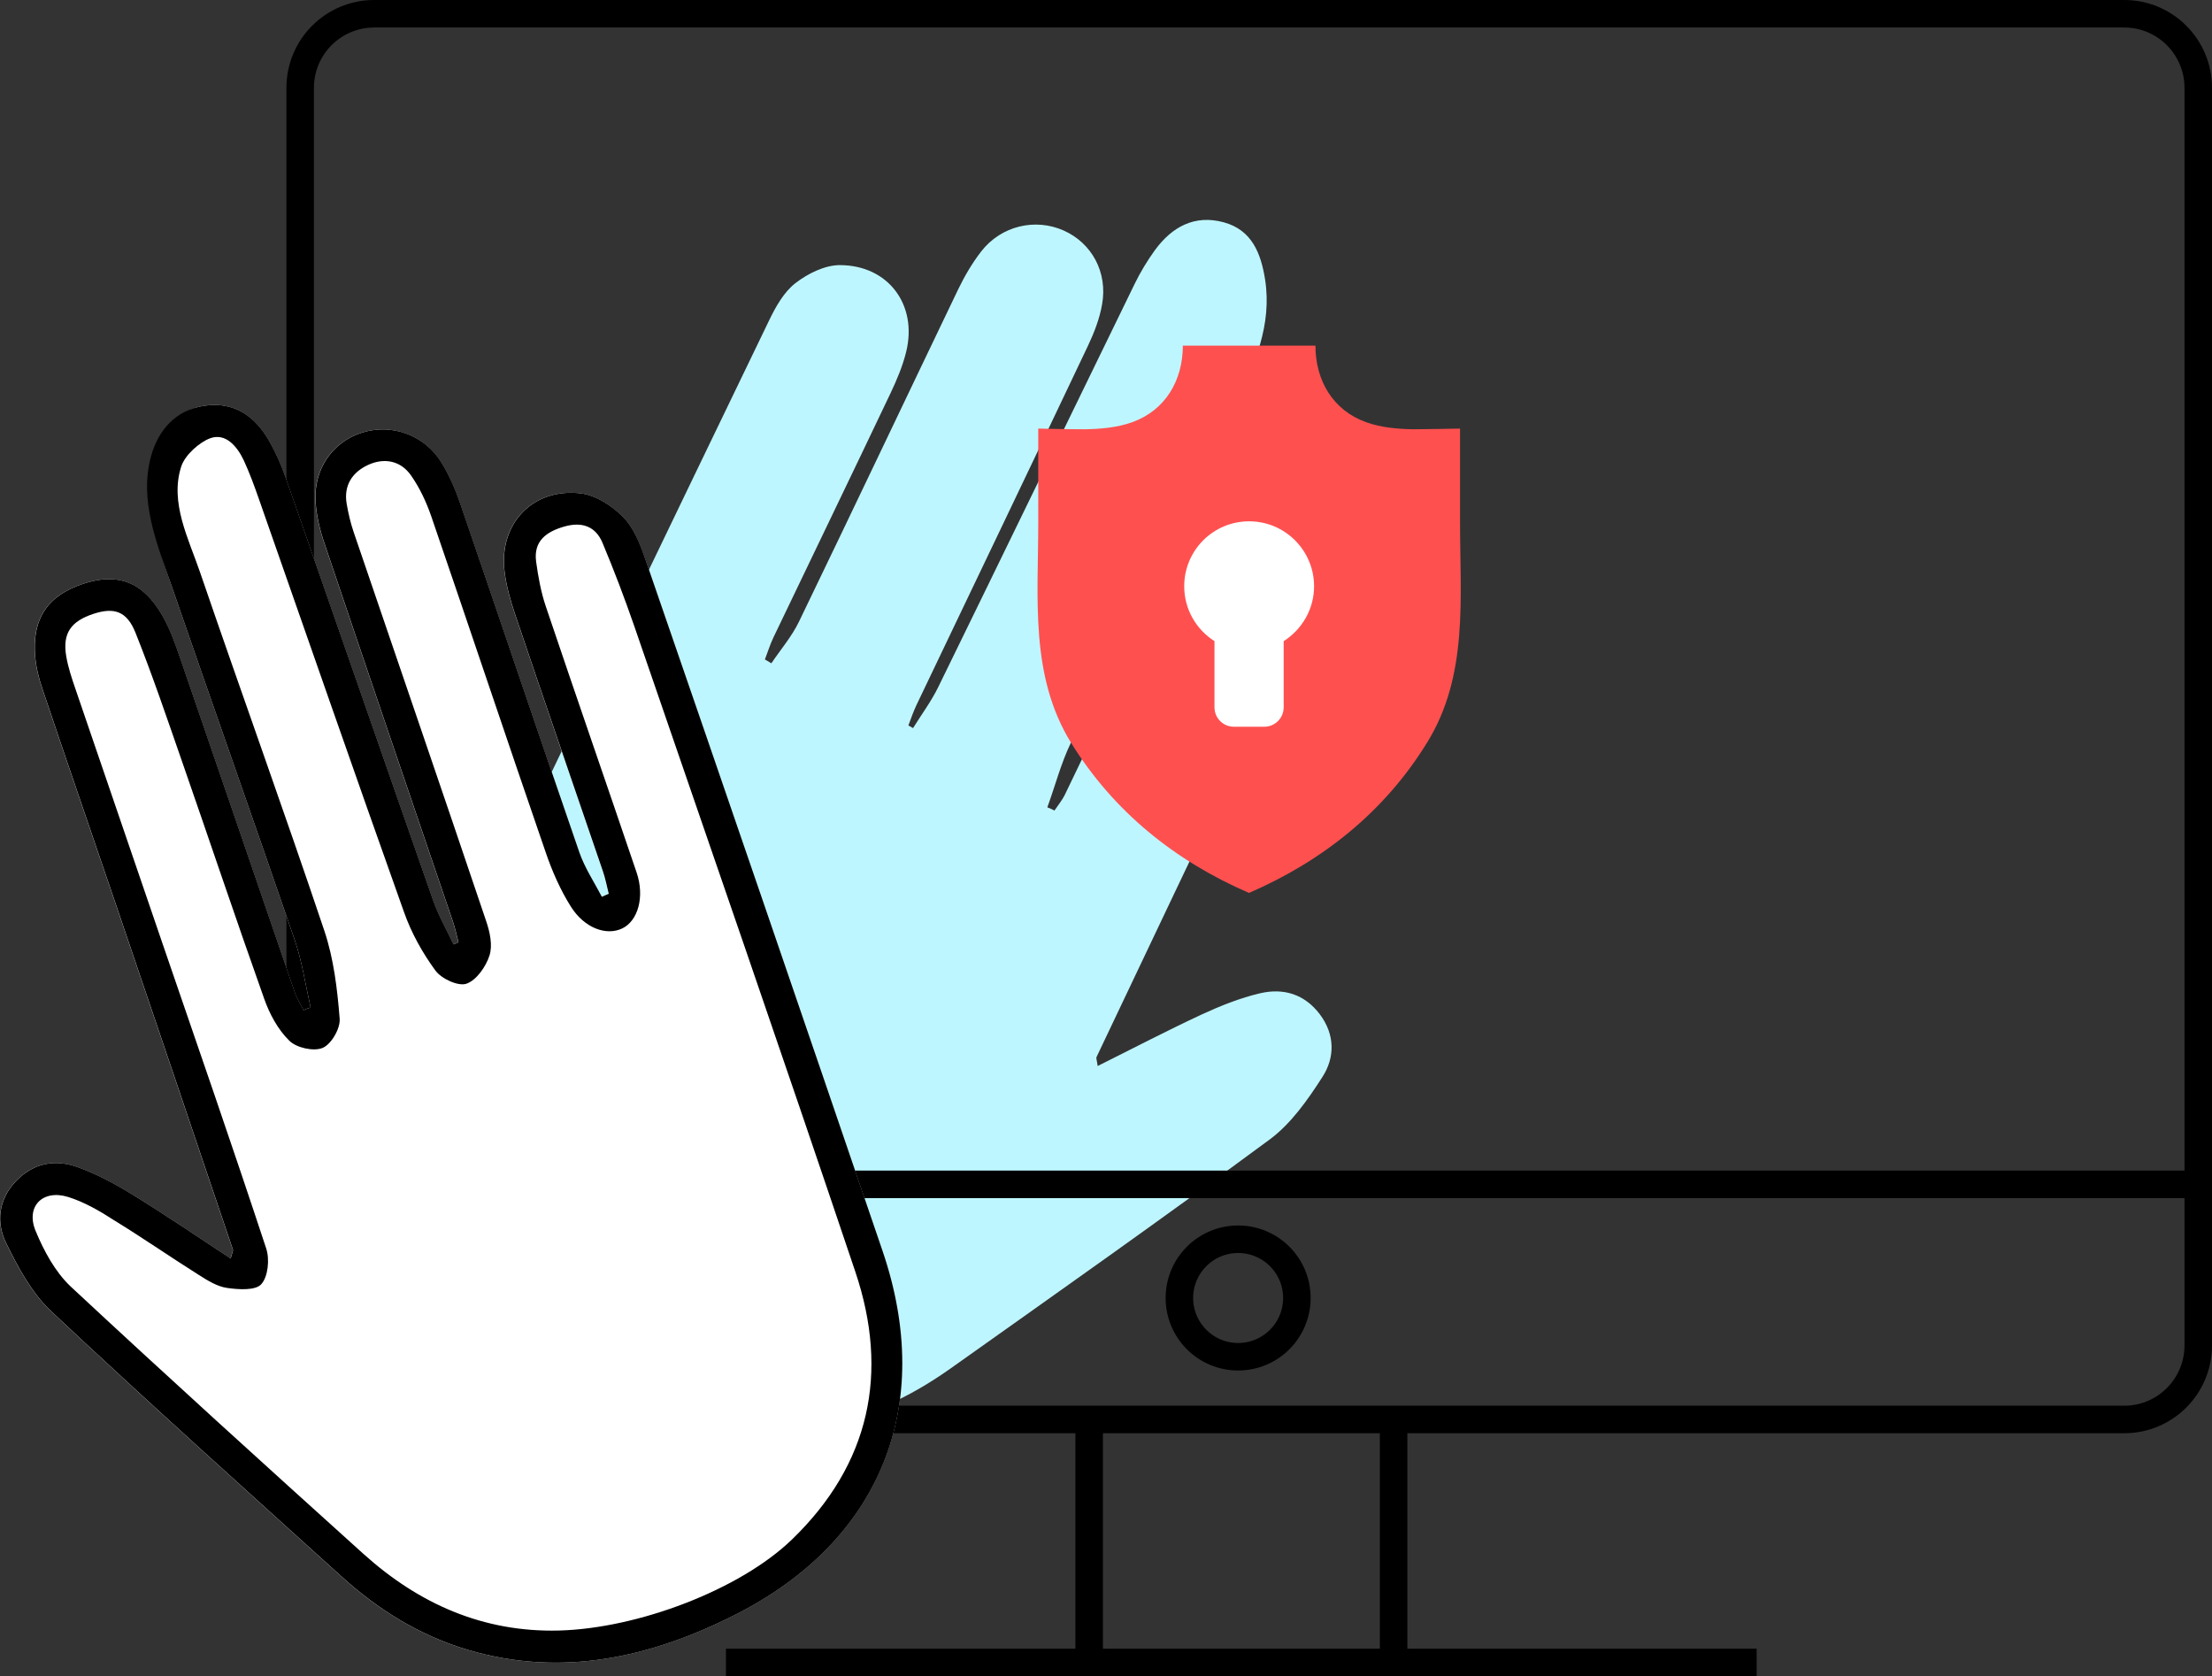 <?xml version="1.0" encoding="utf-8"?>
<!-- Generator: Adobe Illustrator 23.0.3, SVG Export Plug-In . SVG Version: 6.00 Build 0)  -->
<svg version="1.1" id="Layer_1" xmlns="http://www.w3.org/2000/svg" xmlns:xlink="http://www.w3.org/1999/xlink" x="0px" y="0px"
	 viewBox="0 0 160.79 121.83" style="enable-background:new 0 0 160.79 121.83;" xml:space="preserve">
<rect x="0" y="0" width="160.79" height="121.83" fill="#333333" stroke="none"/>
<style type="text/css">
	.st0{fill:#BEF6FF;}
	.st1{fill:none;stroke:#000000;stroke-width:2;stroke-miterlimit:10;}
	.st2{fill:#FF5050;}
	.st3{fill:#FFFFFF;}
</style>
<g>
	<path class="st0" d="M76.65,58.91c0.26-0.39,0.57-0.76,0.77-1.18c3.73-7.74,7.44-15.48,11.17-23.22c0.48-1,0.99-2,1.64-2.88
		c1.69-2.26,3.57-2.72,5.97-1.6c2.47,1.15,3.4,2.96,2.84,5.67c-0.16,0.78-0.46,1.55-0.8,2.28c-2.38,5.02-4.81,10.02-7.2,15.04
		c-3.79,7.93-7.56,15.86-11.33,23.8c-0.05,0.1,0.03,0.26,0.08,0.66c2.6-1.3,5.06-2.58,7.57-3.75c1.37-0.63,2.79-1.2,4.25-1.54
		c1.68-0.39,3.21,0.06,4.32,1.52c1.12,1.48,1.11,3.15,0.2,4.56c-1.07,1.67-2.29,3.41-3.85,4.56c-7.65,5.65-15.43,11.13-23.18,16.63
		c-2.96,2.1-6.19,3.63-9.81,4.24c-7.02,1.19-13.23-1.01-18.95-4.8c-9.93-6.58-12.69-16.81-7.55-27.54
		c7.68-16.04,15.39-32.07,23.12-48.08c0.48-0.99,1.07-2.05,1.91-2.7c0.89-0.69,2.13-1.31,3.22-1.31c3.53,0,5.67,2.89,4.83,6.3
		c-0.25,1.02-0.67,2.02-1.12,2.97c-2.82,5.93-5.68,11.84-8.52,17.77c-0.25,0.52-0.42,1.08-0.63,1.62c0.16,0.09,0.31,0.18,0.47,0.28
		c0.68-1.01,1.49-1.95,2.01-3.03c3.89-8.05,7.72-16.13,11.59-24.19c0.46-0.95,1.01-1.88,1.65-2.71c1.45-1.87,3.93-2.45,6.01-1.52
		c2.03,0.91,3.2,3.03,2.78,5.37c-0.18,1.03-0.57,2.04-1.02,2.99c-4.14,8.72-8.31,17.42-12.47,26.12c-0.23,0.48-0.4,0.99-0.59,1.49
		c0.11,0.06,0.23,0.12,0.34,0.19c0.62-1,1.33-1.95,1.84-3c4.77-9.75,9.51-19.53,14.27-29.29c0.42-0.86,0.92-1.69,1.48-2.46
		c1.24-1.69,2.89-2.59,5-2.01c2.05,0.56,2.7,2.27,3,4.16c0.51,3.28-0.75,6.17-2.12,9c-3.98,8.23-8.03,16.43-12,24.67
		c-0.72,1.49-1.14,3.13-1.71,4.69C76.32,58.75,76.49,58.83,76.65,58.91z"/>
	<path class="st1" d="M154.41,103.17H27.2c-2.97,0-5.38-2.41-5.38-5.38V6.38C21.82,3.41,24.23,1,27.2,1h127.21
		c2.97,0,5.38,2.41,5.38,5.38v91.41C159.79,100.76,157.38,103.17,154.41,103.17z"/>
	<line class="st1" x1="21.82" y1="86.08" x2="159.79" y2="86.08"/>
	<line class="st1" x1="79.17" y1="103.17" x2="79.17" y2="120.83"/>
	<line class="st1" x1="101.3" y1="103.17" x2="101.3" y2="120.83"/>
	<line class="st1" x1="52.77" y1="120.83" x2="127.69" y2="120.83"/>
	<circle class="st1" cx="90" cy="94.34" r="4.27"/>
	<path class="st2" d="M106.13,38c0-2.28,0-4.57,0-6.85c0,0.01-3.08,0.05-3.38,0.05c-1.16-0.02-2.34-0.12-3.44-0.51
		c-2.43-0.87-3.69-3.04-3.69-5.57H90.8h-4.82c0,2.52-1.26,4.7-3.69,5.57c-1.1,0.39-2.28,0.49-3.44,0.51
		c-0.29,0.01-3.38-0.04-3.38-0.05c0,2.28,0,4.57,0,6.85c0,5.47-0.62,11.11,2.38,15.98c3.09,5,7.55,8.59,12.94,10.92
		c5.39-2.34,9.86-5.92,12.94-10.92C106.75,49.11,106.13,43.47,106.13,38z"/>
	<path class="st3" d="M95.52,42.61c0-2.6-2.11-4.72-4.72-4.72s-4.72,2.11-4.72,4.72c0,1.68,0.88,3.15,2.2,3.99v4.81
		c0,0.78,0.63,1.41,1.41,1.41h2.21c0.78,0,1.41-0.63,1.41-1.41v-4.81C94.64,45.75,95.52,44.28,95.52,42.61z"/>
	<path class="st3" d="M22.58,73.23c-0.37-1.62-0.61-3.29-1.14-4.86c-2.97-8.65-6.03-17.27-9.01-25.91
		c-1.03-2.97-1.94-5.99-1.05-9.19c0.51-1.84,1.36-3.46,3.46-3.78c2.17-0.33,3.7,0.76,4.73,2.58c0.47,0.83,0.87,1.72,1.18,2.62
		c3.59,10.25,7.14,20.51,10.73,30.76c0.39,1.1,0.98,2.13,1.48,3.19c0.12-0.05,0.24-0.1,0.36-0.15c-0.14-0.52-0.24-1.04-0.42-1.55
		c-3.11-9.14-6.23-18.27-9.31-27.41c-0.34-0.99-0.6-2.05-0.66-3.09c-0.14-2.37,1.26-4.34,3.39-5c2.18-0.68,4.57,0.19,5.79,2.22
		c0.54,0.9,0.98,1.89,1.32,2.89c2.9,8.46,5.75,16.93,8.67,25.39c0.39,1.13,1.08,2.17,1.64,3.24c0.17-0.07,0.33-0.15,0.5-0.22
		c-0.14-0.56-0.25-1.14-0.44-1.68c-2.12-6.22-4.27-12.42-6.37-18.65c-0.34-1-0.63-2.04-0.76-3.08c-0.43-3.48,2.04-6.1,5.54-5.69
		c1.08,0.13,2.24,0.88,3.04,1.68c0.75,0.74,1.22,1.86,1.58,2.9c5.8,16.81,11.57,33.63,17.31,50.47c3.84,11.26-0.1,21.1-10.74,26.47
		c-6.12,3.09-12.55,4.55-19.38,2.54c-3.52-1.04-6.55-2.93-9.24-5.37c-7.05-6.38-14.13-12.73-21.06-19.24
		c-1.42-1.33-2.42-3.2-3.29-4.98c-0.73-1.51-0.55-3.17,0.74-4.5c1.27-1.32,2.85-1.59,4.47-1c1.41,0.51,2.76,1.24,4.04,2.03
		c2.36,1.45,4.65,3.02,7.08,4.61c0.1-0.4,0.19-0.54,0.16-0.65c-2.81-8.32-5.63-16.65-8.46-24.96c-1.79-5.26-3.61-10.51-5.38-15.78
		c-0.26-0.76-0.46-1.56-0.53-2.35c-0.24-2.76,0.9-4.44,3.49-5.3c2.51-0.83,4.33-0.15,5.74,2.29c0.55,0.95,0.93,2.01,1.29,3.06
		c2.8,8.12,5.57,16.25,8.36,24.37c0.15,0.44,0.42,0.85,0.63,1.27C22.23,73.34,22.4,73.28,22.58,73.23z"/>
	<path d="M22.58,73.23c-0.37-1.62-0.61-3.29-1.14-4.86c-2.97-8.65-6.03-17.27-9.01-25.91c-1.03-2.97-2.34-6.12-1.44-9.33
		c0.51-1.84,1.76-3.33,3.86-3.64c2.17-0.33,3.7,0.76,4.73,2.58c0.47,0.83,0.87,1.72,1.18,2.62c3.59,10.25,7.14,20.51,10.73,30.76
		c0.39,1.1,0.98,2.13,1.48,3.19c0.12-0.05,0.24-0.1,0.36-0.15c-0.14-0.52-0.24-1.04-0.42-1.55c-3.11-9.14-6.23-18.27-9.31-27.41
		c-0.34-0.99-0.6-2.05-0.66-3.09c-0.14-2.37,1.26-4.34,3.39-5c2.18-0.68,4.57,0.19,5.79,2.22c0.54,0.9,0.98,1.89,1.32,2.89
		c2.9,8.46,5.75,16.93,8.67,25.39c0.39,1.13,1.08,2.17,1.64,3.24c0.17-0.07,0.33-0.15,0.5-0.22c-0.14-0.56-0.25-1.14-0.44-1.68
		c-2.12-6.22-4.27-12.42-6.37-18.65c-0.34-1-0.63-2.04-0.76-3.08c-0.43-3.48,2.04-6.1,5.54-5.69c1.08,0.13,2.24,0.88,3.04,1.68
		c0.75,0.74,1.22,1.86,1.58,2.9c5.8,16.81,11.57,33.63,17.31,50.47c3.84,11.26-0.1,21.1-10.74,26.47
		c-6.12,3.09-12.55,4.55-19.38,2.54c-3.52-1.04-6.55-2.93-9.24-5.37c-7.05-6.38-14.13-12.73-21.06-19.24
		c-1.42-1.33-2.42-3.2-3.29-4.98c-0.73-1.51-0.55-3.17,0.74-4.5c1.27-1.32,2.85-1.59,4.47-1c1.41,0.51,2.76,1.24,4.04,2.03
		c2.36,1.45,4.65,3.02,7.08,4.61c0.1-0.4,0.19-0.54,0.16-0.65c-2.81-8.32-5.63-16.65-8.46-24.96c-1.79-5.26-3.61-10.51-5.38-15.78
		c-0.26-0.76-0.46-1.56-0.53-2.35c-0.24-2.76,0.9-4.44,3.49-5.3c2.51-0.83,4.33-0.15,5.74,2.29c0.55,0.95,0.93,2.01,1.29,3.06
		c2.8,8.12,5.57,16.25,8.36,24.37c0.15,0.44,0.42,0.85,0.63,1.27C22.23,73.34,22.4,73.28,22.58,73.23z M40.63,118.51
		c5.74-0.15,13.15-2.96,16.93-6.61c5.68-5.48,7.09-12.12,4.61-19.48c-5.27-15.66-10.69-31.28-16.06-46.9
		c-0.71-2.05-1.48-4.08-2.32-6.08c-0.51-1.21-1.52-1.53-2.77-1.17c-1.29,0.37-2.25,1.04-2.05,2.55c0.15,1.09,0.35,2.2,0.7,3.24
		c2.18,6.47,4.42,12.91,6.61,19.37c0.59,1.75,0.1,3.5-1.05,4.05c-1.14,0.55-2.74-0.01-3.73-1.58c-0.77-1.22-1.37-2.59-1.84-3.97
		c-2.8-8.12-5.52-16.27-8.31-24.4c-0.36-1.04-0.84-2.07-1.47-2.97c-0.75-1.08-1.95-1.31-3.12-0.77c-1.15,0.53-1.79,1.49-1.56,2.83
		c0.12,0.69,0.28,1.39,0.51,2.06c3.21,9.42,6.45,18.84,9.63,28.27c0.27,0.79,0.48,1.76,0.24,2.5c-0.26,0.81-0.95,1.8-1.68,2.05
		c-0.6,0.2-1.81-0.36-2.25-0.96c-0.94-1.28-1.75-2.74-2.28-4.24c-3.56-9.99-7.04-20.02-10.55-30.03c-0.33-0.95-0.68-1.9-1.1-2.81
		c-0.48-1.02-1.32-2.01-2.43-1.61c-0.76,0.27-1.85,1.21-2.12,2.07c-0.84,2.61,0.54,5.24,1.37,7.67c2.98,8.7,6.11,17.35,9.04,26.07
		c0.68,2.03,0.94,4.23,1.11,6.38c0.06,0.7-0.6,1.85-1.23,2.12c-0.65,0.28-1.91,0-2.43-0.52c-0.83-0.81-1.44-1.95-1.83-3.06
		c-2.05-5.76-3.99-11.56-6-17.33c-1.08-3.1-2.13-6.21-3.35-9.26c-0.63-1.58-1.56-1.86-3.04-1.38c-1.66,0.54-2.27,1.42-2,3.06
		c0.14,0.84,0.42,1.67,0.7,2.48c2.09,6.12,4.19,12.24,6.28,18.36c2.54,7.4,5.11,14.8,7.56,22.23c0.26,0.78,0.14,2.05-0.36,2.6
		c-0.42,0.47-1.65,0.39-2.48,0.27c-0.72-0.1-1.42-0.54-2.05-0.94c-2.05-1.29-4.05-2.68-6.12-3.95C7.26,88.02,6.14,87.37,4.96,87
		c-1.86-0.58-3.11,0.69-2.37,2.47c0.6,1.45,1.42,2.97,2.54,4.03c7.03,6.55,14.16,13.01,21.3,19.45
		C30.44,116.56,35.11,118.65,40.63,118.51z"/>
</g>
</svg>
